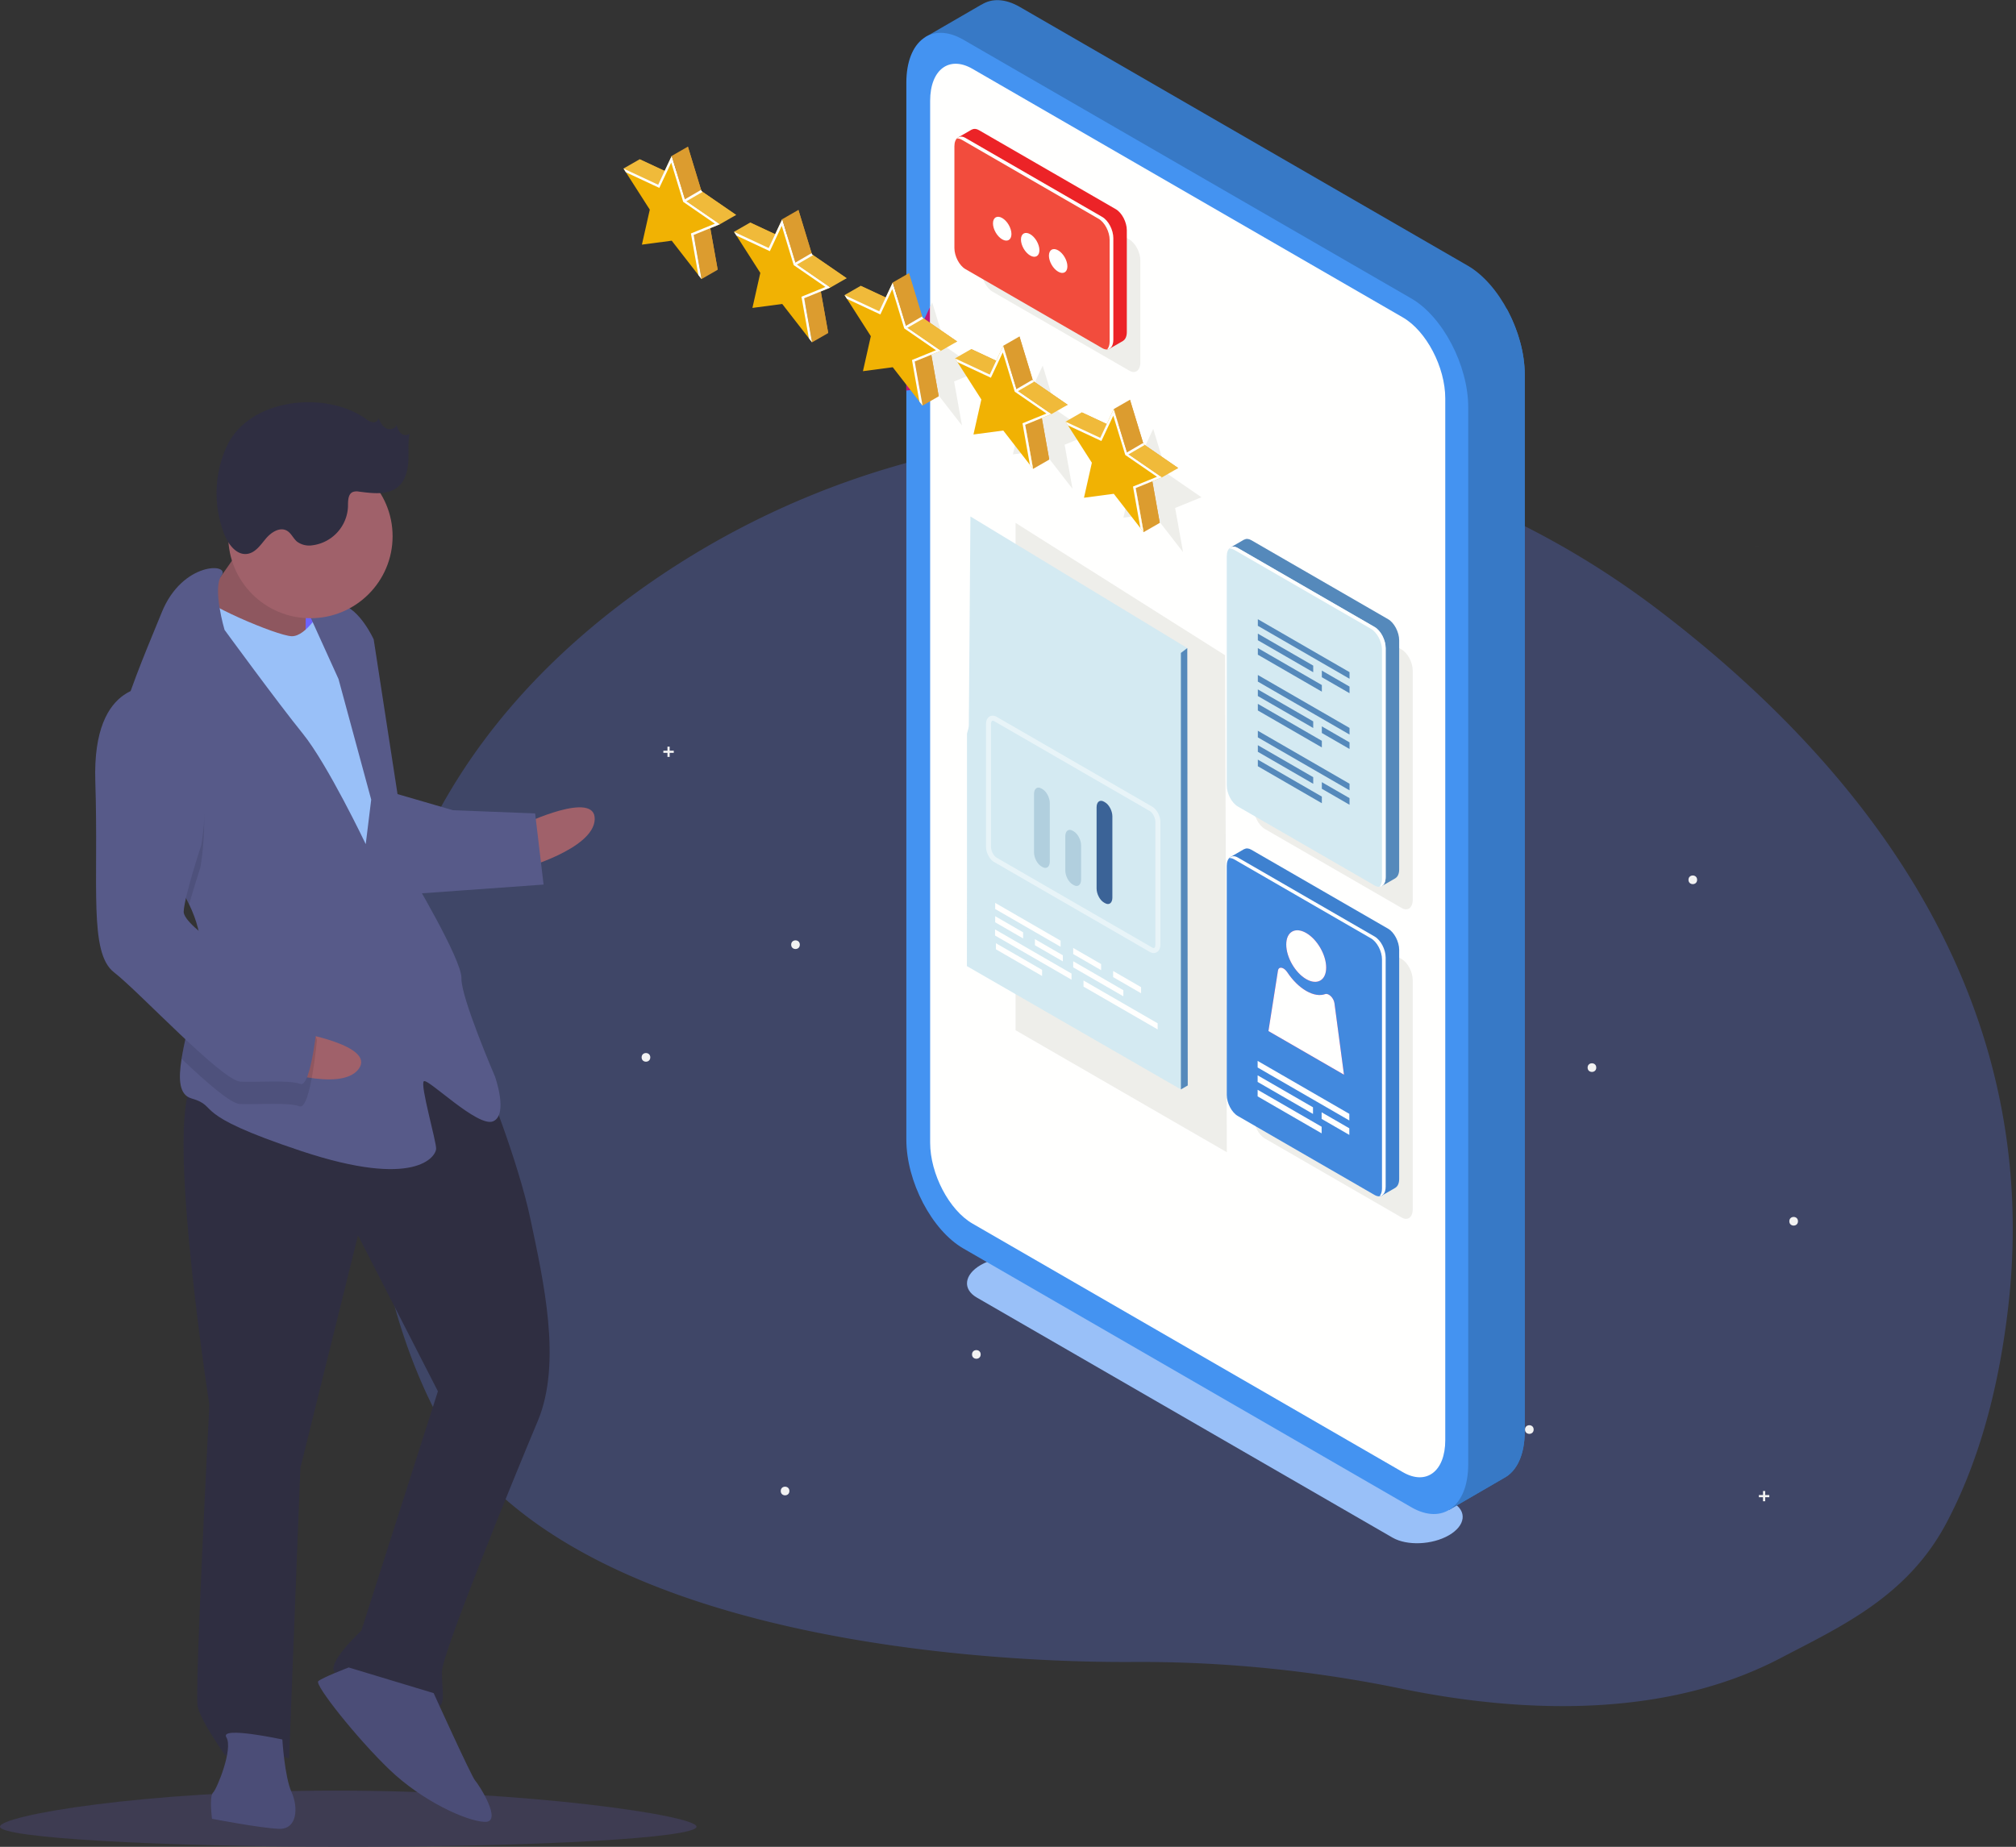 <svg width="466" height="427" xmlns="http://www.w3.org/2000/svg"><rect width="100%" height="100%" fill="#333333" stroke="none"/><g fill="none" fill-rule="evenodd"><g transform="translate(85 100)" fill-rule="nonzero"><path d="M379.135 202.748c-2.382 20.143-7.333 36.316-14.129 49.214-9.042 17.186-24.51 24.11-38.327 31.355a88 88 0 0 1-12.415 5.327c-25.143 8.61-53.283 6.327-75.387 1.78a300.966 300.966 0 0 0-47.062-5.87c-4.513-.202-9.03-.301-13.55-.3-6.972.01-132.505 2.36-163.07-58.7C7.65 210.494 2.479 192.095.62 169.667-4.639 106.26 24.261 64.616 61.54 37.397c70.518-51.49 167.178-49.33 236.656 3.516 46.28 35.2 89.612 88.475 80.94 161.835z" fill="#3F4667"/><path fill="#F2F2F2" d="M323.976 245.667h-.95v-.933h-.51v.933h-.952v.502h.952v.933h.51v-.933h.95z"/><ellipse fill="#F2F2F2" cx="96.469" cy="244.734" rx="1" ry="1"/><ellipse fill="#F2F2F2" cx="329.604" cy="182.366" rx="1" ry="1"/><ellipse fill="#F2F2F2" cx="306.29" cy="103.42" rx="1" ry="1"/><ellipse fill="#F2F2F2" cx="282.977" cy="146.84" rx="1" ry="1"/><ellipse fill="#F2F2F2" cx="98.881" cy="118.42" rx="1" ry="1"/><ellipse fill="#F2F2F2" cx="159.174" cy="17.368" rx="1" ry="1"/><ellipse fill="#F2F2F2" cx="140.684" cy="213.155" rx="1" ry="1"/><ellipse fill="#F2F2F2" cx="268.506" cy="230.523" rx="1" ry="1"/><path fill="#F2F2F2" d="M70.744 73.564h-.95v-.933h-.51v.933h-.952v.501h.952V75h.51v-.934h.95z"/><ellipse fill="#F2F2F2" cx="64.313" cy="144.472" rx="1" ry="1"/></g><path d="M161 422.343c0 2.572-36.041 4.657-80.5 4.657S0 424.915 0 422.343 33.136 414 77.595 414c44.46 0 83.405 5.771 83.405 8.343z" fill="#3F3D56" fill-rule="nonzero" opacity=".871"/><g fill-rule="nonzero"><path fill="#6C63FF" d="M78.001 152.248l-12.078-.467.602-15.494 12.078.467z"/><g transform="translate(22 93)"><path d="M99.01 97.549s16.726-7.973 16.458-1.087c-.268 6.886-16.86 11.416-16.86 11.416l.401-10.329z" fill="#A0616A"/><path d="M89.833 155.814s7.89 19.27 10.807 33.176c2.915 13.905 7.355 33.042 1.644 46.614-5.712 13.572-21.95 53.46-22.118 57.764-.167 4.304 1.391 8.674-2.06 8.54-3.45-.133-22.23-6.032-22.992-8.647-.762-2.616 6.407-9.235 6.407-9.235l17.704-55.348-18.471-36.06-13.323 53.795-2.61 67.139s-12.807-3.944-14.666-.568c0 0-5.738-7.98-6.467-11.457-.729-3.476 2.71-69.721 2.71-69.721s-11.756-75.453-2.266-75.086c9.49.367 46.661-22.332 65.7-.906z" fill="#2F2E41"/><path d="M78.24 298.466s8.754 19.304 9.583 20.198c.83.894 6.534 9.735 2.22 9.568-4.313-.167-14.498-4.871-21.995-12.058-7.497-7.186-17.381-19.637-16.485-20.465.896-.827 7.035-3.176 7.035-3.176l19.642 5.933zM43.263 309.181s.528 8.641 2.12 12.15c1.591 3.51 1.39 8.675-2.923 8.508-4.313-.167-15.462-2.322-15.462-2.322s-.662-5.198.234-6.025c.896-.828 4.715-10.163 3.09-12.812-1.625-2.649 12.941.501 12.941.501z" fill="#4B4D77"/><path d="M36.881 28.767s-9.195 14.3-12.78 17.609c-3.585 3.31 6.5 10.596 6.5 10.596l18.05 2.422s-.227-16.387.703-18.075c.93-1.689-12.473-12.552-12.473-12.552z" fill="#8E575F"/><path d="M52.57 47.477s-3.718 6.753-7.169 6.62c-3.45-.134-21.3-7.721-22.063-10.337-.762-2.615-5.912 18.737-5.912 18.737l43.676 76.688 10.654-7.346-5.162-45.027-4.24-24.301-9.783-15.034z" fill="#99C0F8"/><path d="M21.727 116.11c1.743 3.637 2.83 7.429 2.68 11.31-.007.173-.013.345-.029.517-.413 7.966-3.355 17.18-4.41 23.88-.766 4.807-.548 8.315 2.272 9.14 6.834 1.988-.997 3.41 25.446 12.191 26.443 8.782 31.058 1.202 31.125-.52.067-1.721-3.745-14.8-2.849-15.627.896-.827 12.54 10.83 16.057 9.242 3.518-1.588.402-10.33.402-10.33s-7.925-18.409-7.757-22.713c.167-4.304-12.005-24.602-12.005-24.602l-8.278-53.767s-3.183-7.02-7.463-8.048c-4.28-1.027-7.832 1.422-7.832 1.422l7.163 15.794 7.556 27.878-1.264 10.295S53.754 83.73 47.982 76.61c-5.771-7.12-18.076-23.975-18.076-23.975s-2.873-9.672-.704-12.562c2.169-2.898-9.047-3.332-13.829 8.551-2.534 6.299-6.65 15.691-9.227 24.436C3.85 80.807 2.764 88.05 5.04 92.19c3.478 6.323 12.227 14.636 16.687 23.92z" fill="#575A89"/><path d="M5.04 92.19c3.478 6.323 12.227 14.636 16.687 23.92 1.165-4.187 2.587-8.52 2.587-8.52s5.45-29.1-10.673-36.62a10.81 10.81 0 0 0-7.495 2.09C3.85 80.807 2.764 88.05 5.04 92.19z" fill="#000" opacity=".1"/><path d="M69.048 90.355l13.67 3.978 18.98.734 1.952 16.454-31.191 2.242s-7.791-21.853-3.41-23.408z" fill="#575A89"/><path d="M46.758 145.68s18.287 3.028 14.114 8.519c-4.174 5.49-20.375-.282-20.375-.282l6.261-8.236z" fill="#A0616A"/><path d="M24.378 127.937c-.413 7.966-3.355 17.18-4.41 23.88 5.826 5.502 11.366 10.354 13.453 10.434 4.314.167 11.25-.426 13.804.535 2.555.96 4.053-15.36 4.053-15.36s-1.525-5.232-8.326-8.081c-4.59-1.928-13.39-7.156-18.574-11.408z" fill="#000" opacity=".1"/><path d="M13.841 65.806S-.758 63.517.031 87.686c.789 24.167-1.54 39.594 4.333 44.131 5.871 4.538 24.945 25.103 29.258 25.27 4.314.167 11.249-.427 13.804.534 2.554.96 4.053-15.36 4.053-15.36s-1.525-5.231-8.326-8.08c-6.802-2.85-22.825-12.953-22.692-16.396.134-3.443 4.053-15.36 4.053-15.36s5.451-29.099-10.673-36.619z" fill="#575A89"/><ellipse fill="#A0616A" cx="49.755" cy="30.989" rx="18.994" ry="18.951"/><path d="M62.545 3.827a3.67 3.67 0 0 0 1.597.8 1.14 1.14 0 0 0 1.32-.913c.435.9.925 1.858 1.812 2.32.888.46 2.26.074 2.388-.917.13.752.462 1.454.963 2.03.55.524 1.55.656 2.03.068-.389 2.119-.149 4.297-.271 6.448-.122 2.15-.697 4.43-2.325 5.844-2.375 2.062-5.946 1.553-9.07 1.162a2.759 2.759 0 0 0-1.42.078c-1.17.497-1.117 2.122-1.133 3.39-.197 4.595-3.692 8.377-8.267 8.945a4.74 4.74 0 0 1-3.517-.857c-.887-.75-1.34-1.972-2.356-2.536-1.654-.916-3.659.42-4.867 1.872-1.209 1.451-2.4 3.236-4.273 3.502-2.476.351-4.362-2.167-5.287-4.485a26.092 26.092 0 0 1 .52-20.316C35.56-.984 53.223-2.763 62.545 3.827z" fill="#2F2E41"/></g></g><path d="M321.878 355.508l-96.1-55.511c-3.343-1.93-2.923-5.3.935-7.529s9.693-2.47 13.033-.541l96.101 55.512c3.341 1.93 2.923 5.3-.935 7.529-3.857 2.229-9.693 2.47-13.034.54" fill="#99C0F8"/><path d="M404.647 126.1c1.575.056 3.265.599 4.958 1.605-1.693-1.006-3.383-1.549-4.958-1.605" fill="#EAEAE5"/><path d="M235.73 1.604c-3.4-1.965-6.492-2.015-8.828-.538l-.005-.025-12.993 7.529 8.713 1.627c-.028.446-.052.895-.052 1.366V255.91c0 9.7 5.894 20.97 13.165 25.171l102.093 58.985c-.929 2.919-2.907 9.055-2.907 9.055l12.705-7.372-.004-.002c2.947-1.518 4.828-5.322 4.828-10.8V86.599c0-9.701-5.895-20.97-13.168-25.171L235.73 1.604z" fill="#3779C6"/><path d="M222.565 255.911c0 9.7 5.894 20.97 13.165 25.17l102.093 58.985c-.929 2.919-2.907 9.055-2.907 9.055l12.705-7.372-.004-.002c2.947-1.518 4.828-5.322 4.828-10.8V86.599c0-5.061-1.614-10.54-4.18-15.229l-125.7 72.61V255.91" fill="#3779C6"/><path d="M326.216 348.477l-103.547-59.824c-7.273-4.202-13.167-15.47-13.167-25.172V19.134c0-9.7 5.894-14.159 13.167-9.959L326.216 69c7.271 4.201 13.167 15.47 13.167 25.171v244.347c0 9.701-5.896 14.16-13.167 9.96" fill="#4493F1"/><path fill="#BC187A" d="M226.622 85.708l-8.015-5.518-3.131-10.277-3.13 6.659-2.855-1.333v5.659l.92 1.437-.92 4.081v3.891l5.985-.793 6.889 8.873-1.822-10.2 6.079-2.48"/><path d="M324.286 340.386l-99.496-57.483c-5.404-3.123-9.787-11.499-9.787-18.71V23.316c0-7.21 4.383-10.524 9.787-7.401l99.496 57.484c5.406 3.122 9.788 11.497 9.788 18.709v240.877c0 7.21-4.382 10.525-9.788 7.401" fill="#FFFFFE"/><path fill="#EEEEEA" d="M234.748 238.196V120.894l48.426 30.6.413 114.913z"/><path d="M223.521 223.385l1.586-.917V165.59c-.823 1.122-1.208 2.563-1.586 4.026v53.769" fill="#D4EAF2"/><path fill="#D4EAF2" d="M223.521 223.385l.793-103.972 50.129 30.429-.363 3.438-.382 90.003-.735 8.602z"/><path fill="#5589BB" d="M272.963 251.885V150.964l1.48-1.122.106 101.126z"/><path d="M266.684 220.353c-.3 0-.613-.092-.926-.273l-35.955-20.768c-1.059-.61-1.888-2.174-1.888-3.558V167.45c0-.833.306-1.486.842-1.796.215-.124.452-.187.699-.187.298 0 .613.091.925.272l35.955 20.769c1.059.61 1.89 2.173 1.89 3.559v28.304c0 .83-.307 1.486-.843 1.795a1.381 1.381 0 0 1-.699.187m-37.226-53.726l-.123.029c-.121.071-.263.32-.263.794v28.304c0 .974.599 2.146 1.31 2.555l35.954 20.77c.07.04.218.113.348.113a.253.253 0 0 0 .122-.028c.12-.07.262-.32.262-.793v-28.304c0-.976-.599-2.147-1.31-2.556l-35.955-20.77a.78.78 0 0 0-.345-.114" fill="#E8F4F8"/><path d="M240.966 200.465l-.254-.147c-.937-.541-1.697-1.994-1.697-3.244v-13.487c0-1.25.76-1.824 1.697-1.283l.254.146c.937.54 1.697 1.993 1.697 3.243v13.489c0 1.25-.76 1.825-1.697 1.283M248.197 204.642l-.254-.147c-.937-.54-1.697-1.993-1.697-3.243v-7.895c0-1.25.76-1.825 1.697-1.284l.254.147c.937.542 1.698 1.995 1.698 3.245v7.894c0 1.25-.761 1.825-1.698 1.283" fill="#B1CFDE"/><path d="M255.429 208.82l-.253-.147c-.939-.541-1.699-1.994-1.699-3.244v-18.79c0-1.25.76-1.826 1.699-1.285l.253.147c.936.541 1.697 1.994 1.697 3.244v18.79c0 1.25-.761 1.826-1.697 1.284" fill="#3B6397"/><path d="M261.05 85.703l-31.636-18.275c-1.407-.81-2.547-2.99-2.547-4.865V39.028c0-1.876 1.14-2.738 2.547-1.926l31.636 18.275c1.405.811 2.545 2.99 2.545 4.865v23.536c0 1.875-1.14 2.738-2.545 1.925" fill="#EEEEEA"/><path d="M257.92 48.366L226.28 30.092c-.625-.362-1.191-.375-1.634-.132l.002-.02-3.069 1.774s1.36.495 2.157.788v23.05c0 1.876 1.14 4.055 2.544 4.866l30.24 17.467v2.705l3.101-1.786-.017-.006c.523-.32.86-1.022.86-2.03V53.231c0-1.876-1.14-4.054-2.546-4.866" fill="#EC2327"/><path d="M254.794 80.495L223.157 62.22c-1.405-.81-2.545-2.99-2.545-4.865V33.82c0-1.876 1.14-2.738 2.545-1.926l31.637 18.275c1.406.811 2.546 2.99 2.546 4.865V78.57c0 1.875-1.14 2.738-2.546 1.925" fill="#F24C3D"/><path d="M254.794 50.169l-31.637-18.275c-.798-.462-1.503-.368-1.97.132.34-.028.717.052 1.123.286l31.637 18.275c1.406.81 2.546 2.99 2.546 4.865v23.536c0 .81-.222 1.414-.575 1.793.839-.07 1.422-.876 1.422-2.21V55.033c0-1.875-1.14-4.054-2.546-4.865M233.797 54.11c0 1.363-.957 1.914-2.135 1.233-1.18-.681-2.135-2.336-2.135-3.699 0-1.362.956-1.914 2.135-1.232 1.178.68 2.135 2.337 2.135 3.699" fill="#FFFFFE"/><path d="M240.262 57.846c0 1.362-.955 1.914-2.133 1.232-1.18-.68-2.135-2.337-2.135-3.698 0-1.362.955-1.915 2.135-1.233 1.178.68 2.133 2.338 2.133 3.699M246.73 61.58c0 1.363-.956 1.915-2.134 1.233-1.18-.68-2.136-2.336-2.136-3.698s.956-1.914 2.136-1.232c1.178.68 2.134 2.335 2.134 3.697" fill="#FFFFFE"/><path d="M324.005 209.94l-31.637-18.275c-1.404-.811-2.545-2.99-2.545-4.866v-52.967c0-1.875 1.141-2.737 2.545-1.925l31.637 18.275c1.407.811 2.546 2.99 2.546 4.865v52.967c0 1.877-1.14 2.738-2.546 1.927" fill="#EEEEEA"/><path d="M320.875 143.17l-31.637-18.274c-.626-.361-1.191-.375-1.636-.13l.003-.022-3.068 1.774 2.156.789v52.482c0 1.876 1.139 4.055 2.545 4.867l30.238 17.467v2.705l3.102-1.787-.018-.006c.524-.32.86-1.021.86-2.03v-52.968c0-1.876-1.14-4.054-2.545-4.866" fill="#5589BB"/><path d="M317.75 204.733l-31.637-18.276c-1.406-.811-2.545-2.99-2.545-4.866v-52.967c0-1.875 1.139-2.737 2.545-1.925l31.637 18.275c1.406.811 2.545 2.99 2.545 4.865v52.967c0 1.877-1.139 2.738-2.545 1.927" fill="#D4EAF2"/><path d="M317.75 144.974l-31.637-18.275c-.799-.463-1.504-.368-1.97.132.34-.028.718.052 1.123.286l31.637 18.275c1.405.81 2.546 2.99 2.546 4.865v52.968c0 .809-.222 1.414-.576 1.794.84-.071 1.422-.878 1.422-2.213v-52.967c0-1.875-1.139-4.054-2.545-4.865" fill="#FFFFFE"/><path d="M324.005 281.504l-31.637-18.276c-1.404-.812-2.545-2.99-2.545-4.866v-52.966c0-1.876 1.141-2.737 2.545-1.926l31.637 18.275c1.407.812 2.546 2.99 2.546 4.865v52.968c0 1.876-1.14 2.738-2.546 1.926" fill="#EEEEEA"/><path d="M320.875 214.733l-31.637-18.273c-.626-.361-1.191-.375-1.636-.13l.003-.022-3.068 1.773s1.358.496 2.156.79v52.482c0 1.875 1.139 4.053 2.545 4.866l30.238 17.467v2.704l3.102-1.785-.018-.006c.524-.32.86-1.022.86-2.031V219.6c0-1.876-1.14-4.054-2.545-4.867" fill="#3E81D0"/><path d="M317.75 276.295l-31.637-18.275c-1.406-.812-2.545-2.99-2.545-4.866v-52.966c0-1.876 1.139-2.737 2.545-1.926l31.637 18.275c1.406.812 2.545 2.99 2.545 4.865v52.968c0 1.876-1.139 2.738-2.545 1.925" fill="#4289DE"/><path d="M317.75 216.537l-31.637-18.275c-.799-.462-1.504-.368-1.97.132.34-.028.718.052 1.123.286l31.637 18.274c1.405.813 2.546 2.99 2.546 4.866v52.967c0 .81-.222 1.415-.576 1.794.84-.07 1.422-.876 1.422-2.211v-52.967c0-1.876-1.139-4.055-2.545-4.866" fill="#FFFFFE"/><path d="M306.547 223.714c0 2.946-2.067 4.138-4.615 2.667-2.549-1.473-4.615-5.054-4.615-7.998 0-2.945 2.066-4.138 4.615-2.666 2.548 1.472 4.615 5.053 4.615 7.997M308.47 232.038l-.018-.136c-.198-1.241-1.372-2.33-2.146-2.054-1.196.426-2.716.218-4.374-.74-1.66-.957-3.18-2.507-4.375-4.314-.774-1.17-1.948-1.438-2.145-.424l-.02.113-2.19 13.908 17.459 10.083-2.19-16.436" fill="#BC187A"/><path d="M306.547 223.714c0 2.946-2.067 4.138-4.615 2.667-2.549-1.473-4.615-5.054-4.615-7.998 0-2.945 2.066-4.138 4.615-2.666 2.548 1.472 4.615 5.053 4.615 7.997M308.47 232.038l-.018-.136c-.198-1.241-1.372-2.33-2.146-2.054-1.196.426-2.716.218-4.374-.74-1.66-.957-3.18-2.507-4.375-4.314-.774-1.17-1.948-1.438-2.145-.424l-.02.113-2.19 13.908 17.459 10.083-2.19-16.436M311.896 259.059l-21.193-12.243v-1.527l21.193 12.242v1.528M305.497 262.04l-14.794-8.547v-1.527l14.794 8.545v1.53M303.5 257.549l-12.797-7.394v-1.528l12.797 7.393v1.529M311.896 262.398l-6.4-3.697v-1.529l6.4 3.697v1.529" fill="#FFFFFE"/><path fill="#5589BB" d="M311.945 156.935l-21.194-12.243v-1.528l21.194 12.242v1.529M305.545 159.916l-14.794-8.547v-1.527l14.794 8.545v1.53M303.55 155.425l-12.799-7.395v-1.527l12.799 7.393v1.529M311.945 160.273l-6.4-3.696v-1.529l6.4 3.697v1.528M311.945 169.831L290.75 157.59v-1.528l21.194 12.242v1.528M305.545 172.812l-14.794-8.545v-1.529l14.794 8.546v1.528M303.55 168.321l-12.799-7.393V159.4l12.799 7.392v1.529M311.945 173.17l-6.4-3.696v-1.53l6.4 3.698v1.528M311.945 182.728l-21.194-12.243v-1.529l21.194 12.244v1.528M305.545 185.71l-14.794-8.548v-1.528l14.794 8.546v1.53M303.55 181.217l-12.799-7.394v-1.528l12.799 7.394v1.528M311.945 186.067l-6.4-3.697v-1.529l6.4 3.697v1.529"/><path fill="#FFFFFE" d="M245.157 218.902l-15.118-8.733v-1.412l15.118 8.733v1.412M254.527 224.314l-6.458-3.729v-1.412l6.458 3.73v1.411M245.677 222.277l-6.456-3.73v-1.412l6.456 3.73v1.412M259.662 230.354l-11.593-6.695v-1.412l11.593 6.695v1.412M267.594 238.01l-17.143-9.901v-1.412l17.143 9.902v1.411M263.762 229.65l-6.456-3.73v-1.413l6.456 3.73v1.412M236.495 216.973l-6.456-3.73v-1.412l6.456 3.73v1.412M247.683 226.51l-17.677-10.21v-1.413l17.677 10.21v1.412M240.878 225.653l-10.665-6.16v-1.411l10.665 6.159v1.412"/><path fill="#EEEEEA" d="M241.024 84.545l3.13 10.275 8.014 5.518-6.079 2.48 1.823 10.198-6.888-8.873-6.89.915 1.823-8.094-6.08-9.503 8.015 3.742 3.132-6.658M266.57 99.174l3.131 10.276 8.014 5.518-6.078 2.48 1.822 10.199-6.89-8.872-6.888.913 1.822-8.092-6.08-9.505 8.015 3.74 3.132-6.657M226.622 85.708l-8.015-5.518-3.131-10.277-.473 1.005v18.659l.473-.063 6.889 8.873-1.822-10.2 6.079-2.48"/><path fill="#DC9C2F" d="M159.007 33.901l3.13 10.275 8.015 5.518-6.08 2.48 1.823 10.2-6.888-8.873-6.89.914 1.823-8.094-6.079-9.503 8.014 3.741 3.132-6.658"/><path d="M144.12 38.966l3.741-2.148 5.776 2.696v3.978c.02.093-2.38.208-2.543.208-.162 0-6.974-4.734-6.974-4.734" fill="#F0BA3A"/><path fill="#DC9C2F" d="M165.895 62.373l-3.74 2.148-1.822-10.198 1.804-1.915 2.04.346 1.718 9.62"/><path fill="#F1B203" d="M155.267 36.05l3.13 10.274 8.016 5.52-6.08 2.479 1.822 10.198-6.888-8.872-6.889.913 1.822-8.092-6.08-9.504 8.015 3.74 3.132-6.657"/><path fill="#FFFFFE" d="M162.155 64.521l-1.822-10.198 6.08-2.48-8.016-5.519-3.13-10.275-3.132 6.657-8.015-3.74.559.873 7.722 3.604 2.755-5.856 2.768 9.083 7.33 5.047-5.546 2.262 1.716 9.601.731.941"/><path fill="#DC9C2F" d="M155.267 36.05l3.74-2.149 3.13 10.275-3.74 2.148-3.13-10.275"/><path fill="#F0BA3A" d="M170.152 49.694l-3.739 2.15-8.016-5.52 3.74-2.148 8.015 5.518"/><path fill="#FFFFFE" d="M158.584 46.582l-.57-.329 4.04-2.351.083.274.267.183-3.82 2.223"/><path fill="#DC9C2F" d="M184.553 48.531l3.131 10.276 8.016 5.517-6.08 2.48 1.822 10.2-6.89-8.873-6.888.913 1.822-8.092-6.08-9.504 8.016 3.741 3.13-6.658"/><path d="M169.666 53.597l3.74-2.15 5.778 2.697v3.98c.019.092-2.382.207-2.543.207-.161 0-6.975-4.734-6.975-4.734" fill="#F0BA3A"/><path fill="#DC9C2F" d="M191.442 77.003l-3.74 2.148-1.822-10.198 1.804-1.915 2.039.348 1.719 9.617"/><path fill="#F1B203" d="M180.813 50.68l3.131 10.274 8.016 5.52-6.08 2.479 1.822 10.198-6.889-8.872-6.889.914 1.822-8.093-6.08-9.503 8.016 3.74 3.131-6.658"/><path fill="#FFFFFE" d="M187.702 79.151l-1.822-10.198 6.08-2.48-8.016-5.519-3.13-10.275-3.132 6.658-8.016-3.74.559.871 7.723 3.606 2.754-5.858 2.768 9.085 7.33 5.047-5.545 2.26 1.716 9.601.73.942"/><path fill="#DC9C2F" d="M180.813 50.68l3.74-2.149 3.131 10.276-3.74 2.147-3.13-10.275"/><path fill="#F0BA3A" d="M195.7 64.324l-3.74 2.15-8.016-5.52 3.74-2.147 8.016 5.517"/><path fill="#FFFFFE" d="M184.13 61.213l-.568-.33 4.04-2.351.082.275.266.183-3.82 2.223"/><path fill="#DC9C2F" d="M210.1 63.161l3.13 10.275 8.016 5.52-6.08 2.479 1.822 10.198-6.889-8.872-6.888.914 1.822-8.093-6.08-9.503 8.015 3.74 3.131-6.658"/><path d="M195.213 68.226l3.74-2.147 5.778 2.695v3.978c.018.093-2.382.209-2.544.209-.16 0-6.974-4.735-6.974-4.735" fill="#F0BA3A"/><path fill="#DC9C2F" d="M216.988 91.633l-3.74 2.148-1.822-10.197 1.805-1.915 2.04.346 1.717 9.618"/><path fill="#F1B203" d="M206.36 65.31l3.13 10.276 8.016 5.518-6.08 2.48 1.822 10.197-6.889-8.872-6.888.913 1.822-8.092-6.08-9.504 8.015 3.742 3.131-6.657"/><path fill="#FFFFFE" d="M213.248 93.781l-1.822-10.197 6.08-2.48-8.015-5.518-3.132-10.275-3.131 6.657-8.015-3.742.558.874 7.723 3.604 2.756-5.857 2.767 9.083 7.329 5.048-5.545 2.261 1.716 9.602.731.94"/><path fill="#DC9C2F" d="M206.36 65.31l3.74-2.149 3.13 10.275-3.74 2.15-3.13-10.275"/><path fill="#F0BA3A" d="M221.246 78.956l-3.74 2.148-8.015-5.518 3.74-2.15 8.015 5.52"/><path fill="#FFFFFE" d="M209.677 75.842l-.57-.328 4.04-2.352.084.274.266.183-3.82 2.223"/><path fill="#DC9C2F" d="M235.646 77.791l3.131 10.277 8.015 5.517-6.08 2.48 1.822 10.199-6.888-8.873-6.889.913 1.822-8.092-6.08-9.504 8.015 3.742 3.132-6.659"/><path d="M220.76 82.857l3.739-2.149 5.778 2.697v3.979c.02.092-2.382.208-2.544.208-.16 0-6.973-4.735-6.973-4.735" fill="#F0BA3A"/><path fill="#DC9C2F" d="M242.534 106.264l-3.74 2.148-1.822-10.199 1.805-1.914 2.04.347 1.717 9.618"/><path fill="#F1B203" d="M231.906 79.94l3.131 10.275 8.016 5.519-6.08 2.479 1.821 10.199-6.888-8.873-6.889.915 1.823-8.094-6.08-9.503 8.016 3.74 3.13-6.657"/><path fill="#FFFFFE" d="M238.794 108.412l-1.822-10.199 6.08-2.479-8.015-5.518-3.131-10.276-3.13 6.658-8.016-3.74.558.872 7.724 3.604 2.754-5.858 2.767 9.086 7.33 5.046-5.545 2.261 1.715 9.6.731.943"/><path fill="#DC9C2F" d="M231.906 79.94l3.74-2.149 3.131 10.277-3.74 2.147-3.131-10.275"/><path fill="#F0BA3A" d="M246.792 93.585l-3.74 2.149-8.015-5.52 3.74-2.146 8.015 5.517"/><path fill="#FFFFFE" d="M235.223 90.474l-.569-.329 4.04-2.353.083.276.266.182-3.82 2.224"/><path fill="#DC9C2F" d="M261.192 92.422l3.131 10.275 8.016 5.519-6.08 2.48 1.822 10.198-6.889-8.873-6.889.915 1.822-8.094-6.079-9.503 8.015 3.74 3.131-6.657"/><path d="M246.307 97.486l3.74-2.147 5.776 2.696v3.979c.02.092-2.381.207-2.543.207-.161 0-6.973-4.735-6.973-4.735" fill="#F0BA3A"/><path fill="#DC9C2F" d="M268.08 120.894l-3.74 2.149-1.821-10.199 1.804-1.914 2.04.346 1.718 9.618"/><path fill="#F1B203" d="M257.452 94.57l3.132 10.276 8.015 5.518-6.08 2.48 1.822 10.199-6.889-8.872-6.887.913 1.822-8.094-6.08-9.504 8.015 3.742 3.13-6.657"/><path fill="#FFFFFE" d="M264.342 123.043l-1.823-10.199 6.08-2.48-8.015-5.518-3.13-10.275-3.132 6.657-8.015-3.742.557.874 7.724 3.605 2.754-5.857 2.767 9.084 7.33 5.046-5.545 2.261 1.716 9.602.732.942"/><path fill="#DC9C2F" d="M257.452 94.57l3.74-2.148 3.131 10.275-3.74 2.149-3.13-10.275"/><path fill="#F0BA3A" d="M272.339 108.216l-3.74 2.148-8.015-5.518 3.74-2.15 8.015 5.52"/><path fill="#FFFFFE" d="M260.77 105.104l-.57-.33 4.04-2.352.083.275.266.184-3.818 2.223"/></g></svg>